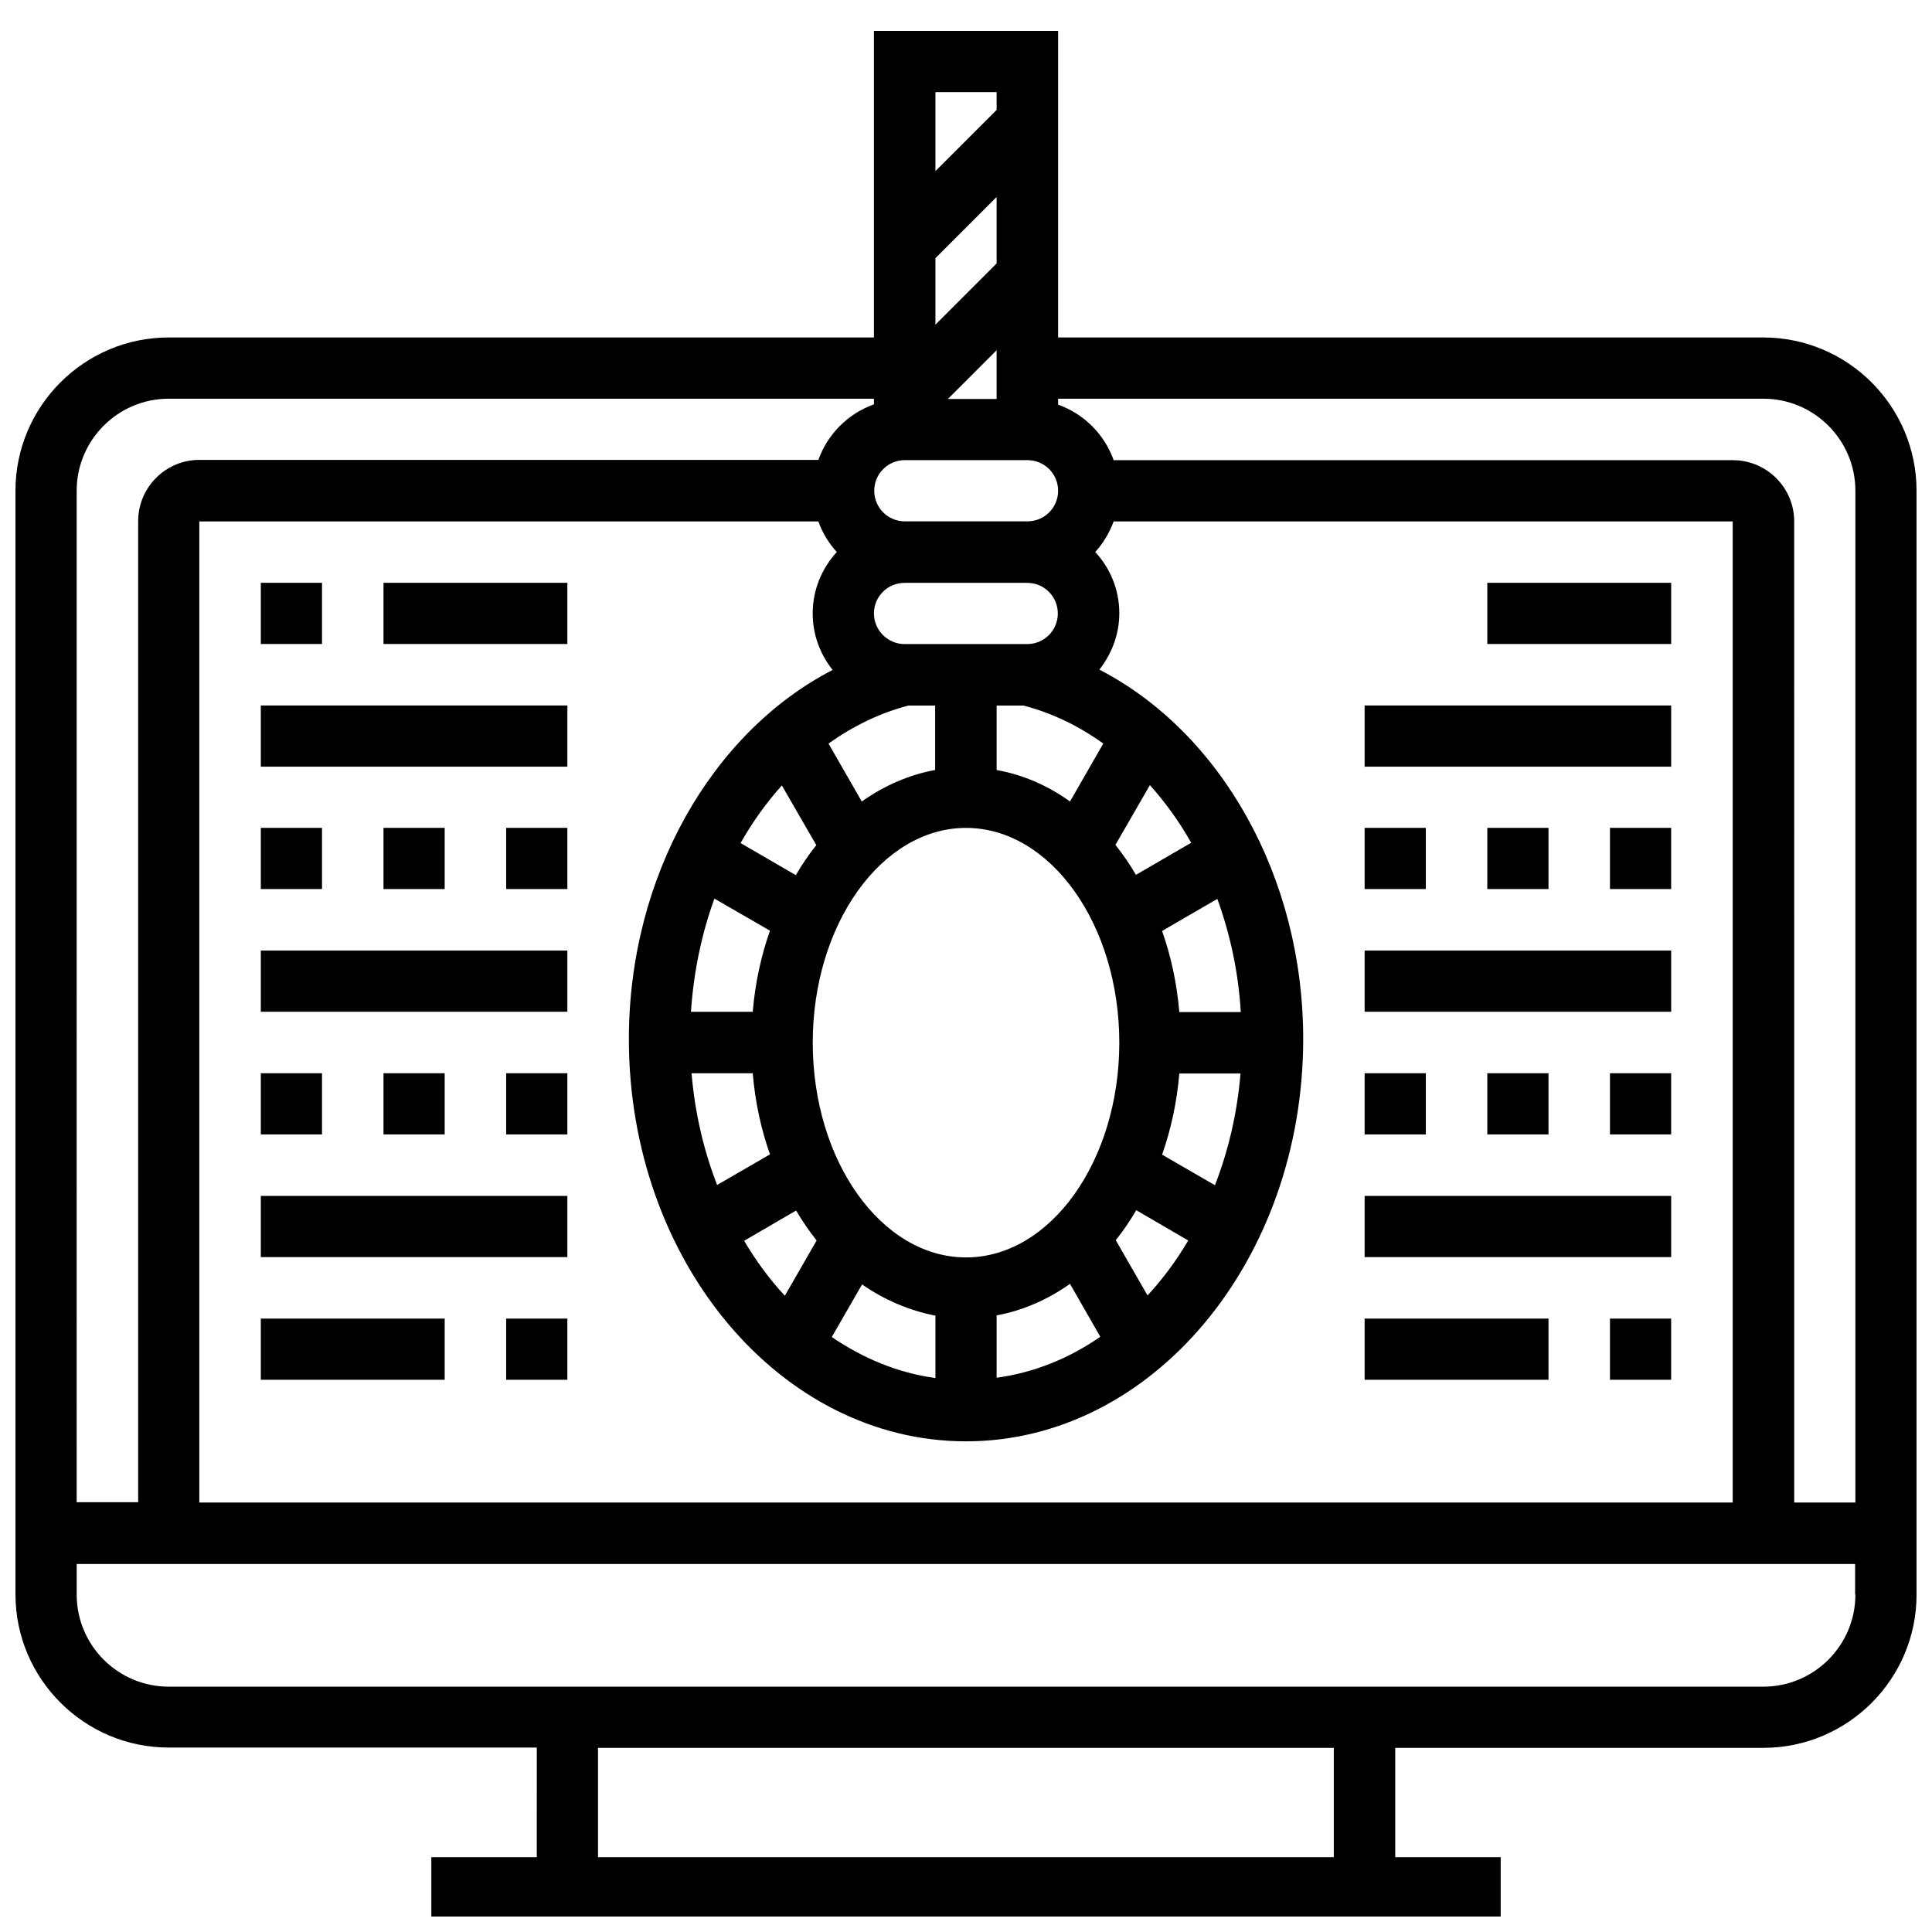 <?xml version="1.0" encoding="UTF-8"?>
<!-- Uploaded to: SVG Repo, www.svgrepo.com, Generator: SVG Repo Mixer Tools -->
<svg width="800px" height="800px" version="1.1" viewBox="144 144 512 512" xmlns="http://www.w3.org/2000/svg">
 <defs>
  <clipPath id="a">
   <path d="m148.09 152h503.81v499.9h-503.81z"/>
  </clipPath>
 </defs>
 <g clip-path="url(#a)">
  <path d="m611.29 233.43h-186.88v-81.238h-48.809v81.238h-186.88c-22.359 0-40.621 18.184-40.621 40.621v292.45c0 22.434 18.262 40.621 40.621 40.621h97.535l-0.004 29.047h-27.945v15.742h283.39v-15.742h-27.945v-28.969h97.535c22.434 0 40.621-18.262 40.621-40.621l-0.004-16.215v-276.31c0-22.438-18.262-40.621-40.617-40.621zm-219.39-65.023h16.215v4.723l-16.215 16.215zm0 44.004 16.215-16.215v17.633l-16.215 16.215zm16.215 24.406v12.91h-12.91zm-24.324 29.125h32.512c4.488 0 8.109 3.621 8.109 8.109s-3.621 8.109-8.109 8.109h-32.512c-4.488 0-8.109-3.621-8.109-8.109 0.004-4.488 3.625-8.109 8.109-8.109zm68.172 184.05c2.363-6.691 3.938-13.934 4.566-21.492h16.215c-0.867 10.547-3.227 20.469-6.769 29.598zm6.93 22.75c-3.148 5.352-6.769 10.234-10.785 14.562l-8.422-14.641c1.969-2.441 3.777-5.117 5.434-7.949zm-2.363-60.535c-0.629-7.559-2.203-14.801-4.566-21.492l14.641-8.5c3.387 9.289 5.59 19.445 6.219 29.992zm-11.492-36.367c-1.652-2.832-3.465-5.434-5.434-7.949l9.133-15.824c4.094 4.566 7.793 9.684 10.941 15.273zm-4.41 44.477c0 31.332-18.262 56.914-40.621 56.914-22.355 0-40.621-25.504-40.621-56.914 0-31.332 18.262-56.914 40.621-56.914s40.621 25.582 40.621 56.914zm-5.039 77.934c-8.266 5.746-17.555 9.523-27.473 10.863v-16.531c6.926-1.258 13.539-4.172 19.445-8.344zm-43.688-5.59v16.531c-9.918-1.34-19.129-5.195-27.473-10.863l8.031-13.934c5.902 4.094 12.516 6.926 19.441 8.266zm-43.848-102.02c-2.363 6.691-3.938 13.934-4.566 21.492h-16.375c0.707-10.547 2.832-20.703 6.219-29.992zm-7.793-23.219c3.148-5.59 6.848-10.707 10.941-15.273l9.133 15.824c-1.969 2.441-3.777 5.117-5.434 7.949zm3.227 61.008c0.629 7.559 2.203 14.801 4.566 21.492l-14.012 8.109c-3.543-9.133-5.902-19.129-6.769-29.598zm11.492 36.367c1.652 2.832 3.465 5.434 5.434 7.949l-8.422 14.641c-4.016-4.328-7.637-9.211-10.785-14.562zm29.758-133.82h7.086v17.082c-6.926 1.258-13.539 4.172-19.445 8.344l-8.816-15.352c6.535-4.644 13.617-8.105 21.176-10.074zm-9.133-24.402c0-4.488 3.621-8.109 8.109-8.109h32.512c4.488 0 8.109 3.621 8.109 8.109 0 4.488-3.621 8.109-8.109 8.109h-32.512c-4.406-0.004-8.109-3.625-8.109-8.109zm-10.941 14.957c-32.117 16.609-54.004 54.789-54.004 97.848 0.004 58.727 40.07 106.59 89.352 106.59 49.277 0 89.348-47.863 89.348-106.66 0-43.059-21.883-81.238-54.004-97.848 3.227-4.172 5.273-9.289 5.273-14.957 0-6.297-2.441-11.965-6.375-16.215 2.125-2.363 3.777-5.117 4.879-8.109h164.05v260.01h-406.36v-260.01h164.05c1.102 3.07 2.754 5.746 4.879 8.109-3.938 4.328-6.375 9.996-6.375 16.215 0 5.746 1.969 10.863 5.273 15.035zm71.715 19.52-8.816 15.352c-5.902-4.25-12.438-7.086-19.445-8.344v-17.082h7.086c7.637 1.969 14.723 5.43 21.176 10.074zm-272.06-66.988c0-13.461 10.941-24.402 24.402-24.402h186.88v1.496c-6.848 2.441-12.281 7.871-14.719 14.719h-164.05c-8.973 0-16.215 7.32-16.215 16.215v260.01l-16.297 0.004zm138.16 362.11v-28.969h194.99v28.969zm333.22-69.59c0 13.461-10.941 24.402-24.402 24.402h-422.57c-13.461 0-24.402-10.941-24.402-24.402v-8.109h471.3v8.109zm0-24.402h-16.215l-0.004-260.01c0-8.973-7.32-16.215-16.215-16.215l-164.13-0.004c-2.441-6.848-7.871-12.281-14.719-14.719v-1.574h186.88c13.461 0 24.402 10.941 24.402 24.402z"/>
 </g>
 <path d="m213.12 298.45h16.215v16.215h-16.215z"/>
 <path d="m245.63 298.45h48.727v16.215h-48.727z"/>
 <path d="m213.12 330.96h81.238v16.215h-81.238z"/>
 <path d="m213.12 395.91h81.238v16.215h-81.238z"/>
 <path d="m213.12 460.93h81.238v16.215h-81.238z"/>
 <path d="m213.12 493.44h48.727v16.215h-48.727z"/>
 <path d="m278.14 493.44h16.215v16.215h-16.215z"/>
 <path d="m213.12 363.39h16.215v16.215h-16.215z"/>
 <path d="m245.63 363.39h16.215v16.215h-16.215z"/>
 <path d="m278.14 363.39h16.215v16.215h-16.215z"/>
 <path d="m213.12 428.42h16.215v16.215h-16.215z"/>
 <path d="m245.63 428.42h16.215v16.215h-16.215z"/>
 <path d="m278.14 428.42h16.215v16.215h-16.215z"/>
 <path d="m538.15 298.45h48.727v16.215h-48.727z"/>
 <path d="m505.64 330.96h81.238v16.215h-81.238z"/>
 <path d="m505.64 395.91h81.238v16.215h-81.238z"/>
 <path d="m505.64 460.93h81.238v16.215h-81.238z"/>
 <path d="m505.64 493.44h48.727v16.215h-48.727z"/>
 <path d="m570.66 493.44h16.215v16.215h-16.215z"/>
 <path d="m505.64 363.39h16.215v16.215h-16.215z"/>
 <path d="m538.15 363.39h16.215v16.215h-16.215z"/>
 <path d="m570.66 363.39h16.215v16.215h-16.215z"/>
 <path d="m505.64 428.42h16.215v16.215h-16.215z"/>
 <path d="m538.15 428.42h16.215v16.215h-16.215z"/>
 <path d="m570.66 428.42h16.215v16.215h-16.215z"/>
</svg>